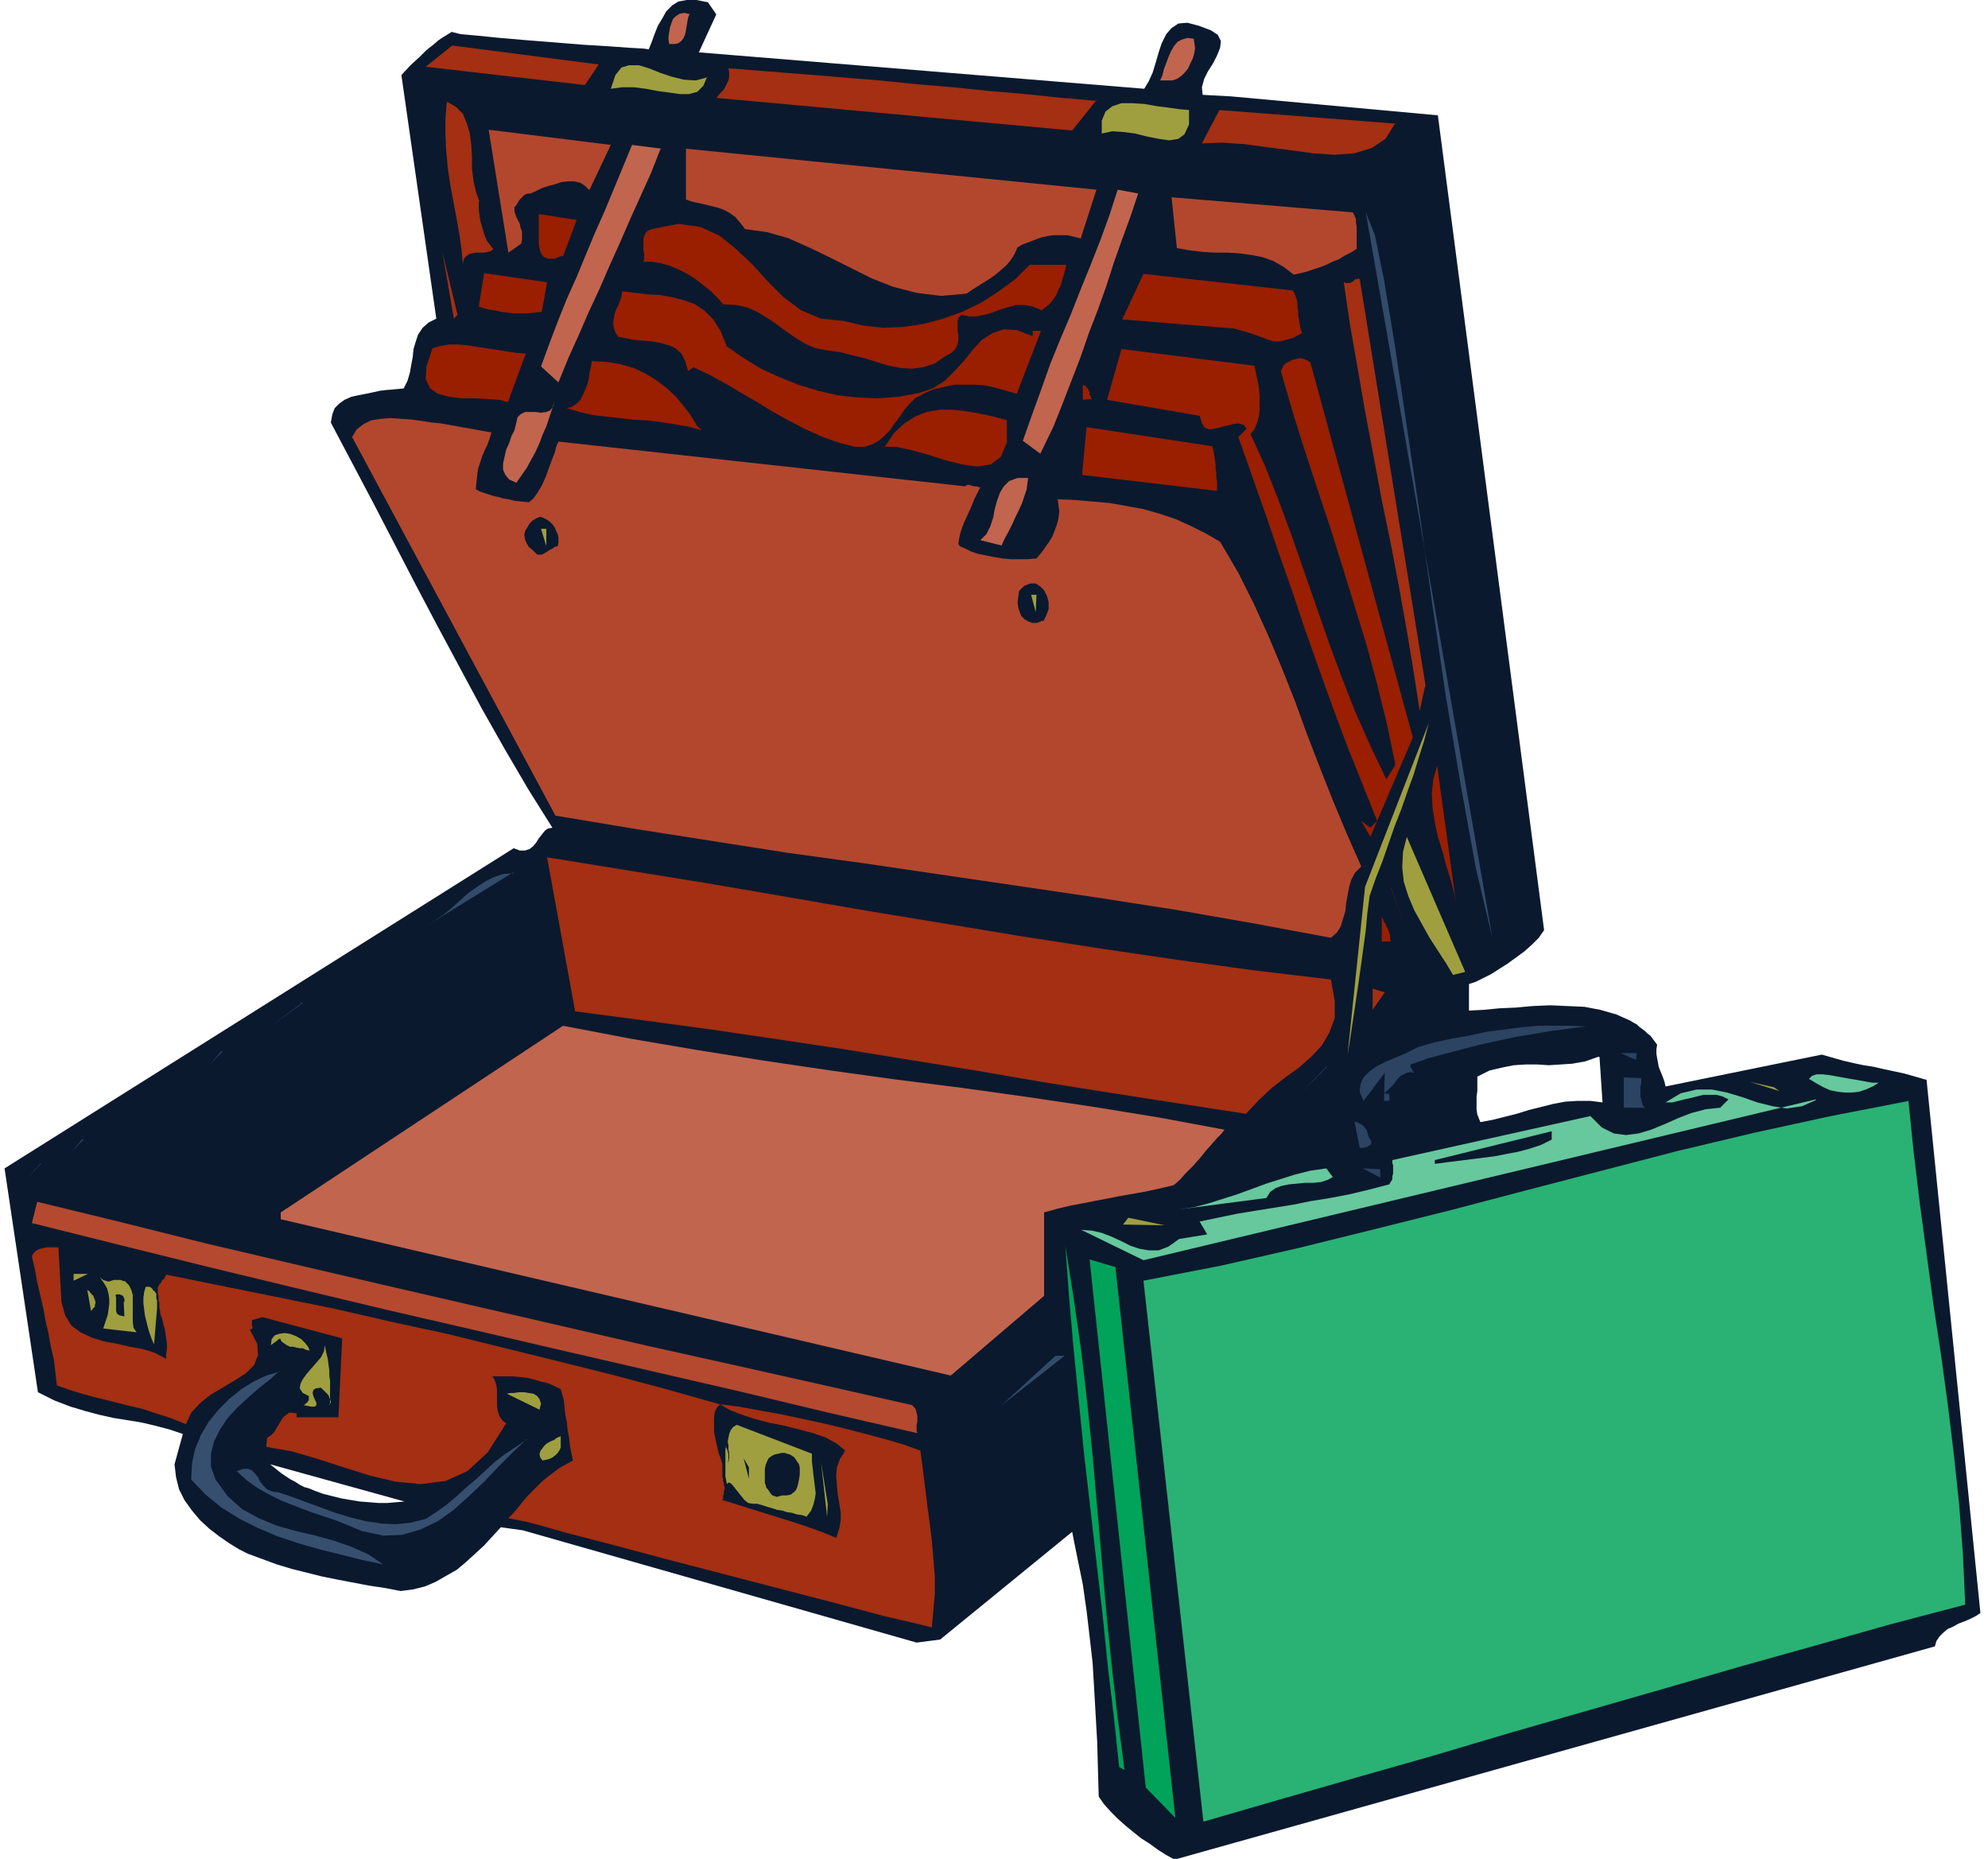 <svg xmlns="http://www.w3.org/2000/svg" width="349.333" height="326.667" fill-rule="evenodd" stroke-linecap="round" preserveAspectRatio="none" viewBox="0 0 2620 2450"><style>.pen1{stroke:none}.brush2{fill:#0a192e}.brush3{fill:#c2654e}.brush4{fill:#a42f12}.brush5{fill:#9f9f40}.brush6{fill:#b3472d}.brush7{fill:#334b6a}.brush8{fill:#991f00}.brush9{fill:#2c4362}.brush10{fill:#66c89c}.brush14{fill:#374f6e}</style><path fill-rule="nonzero" d="m2538 1423-14-4-14-4-14-3-14-3-13-3-13-2-14-3-13-3-14-4-14-4-206 42-1-5-2-6-2-5-2-5-2-5-1-6-1-5-1-6v-6l1-6-3-4-3-4-3-4-4-3-3-3-4-3-4-3-3-3-4-2-5-3-42 48h2l4 60-16-2h-17l-16 1-16 3-16 4-16 4-16 5-16 4-16 4-16 3-2-5-2-5-1-6v-18l1-7v-19l16-8 17-4 15-3 16-1h15l15 1 16-1 15-1 17-3 17-6 42-48-18-8-21-6-21-4-23-1-22-1-23 1-22 2-22 1-21 2-19 1v-35l9-3 10-5 10-5 11-7 11-7 11-8 11-8 10-9 9-9 7-10-140-1074-273-25-37-2-1-10 3-11 5-10 7-11 5-10 4-10 1-9-4-8-9-6-16-6-15-4-12 1-9 6-7 8-6 12-4 12-4 14-4 13-5 11-6 10-587-48 23-50-11-16-15-3h-13l-11 2-8 5-8 8-5 9-6 10-4 10-4 11-4 10-7-1-18-1-28-2-33-2-37-3-38-3-35-3-30-3-22-2-12-3-1 1-2 1-3 2-5 3-6 4-7 6-9 7-9 9-12 11-12 13 46 321-10 5-8 7-6 9-3 9-3 10-1 10-2 11-2 11-3 10-5 10-22 2-9 1-9 2-10 2-10 2-9 2-9 4-7 5-6 6-3 8-2 11 28 53 28 53 28 54 28 54 29 55 29 54 29 54 30 53 31 53 32 51-6 1-4 3-4 5-4 5-3 5-4 5-5 4-6 2h-7l-8-3L6 1540l44 295 22 11 21 8 20 6 19 5 18 4 19 3 18 3 17 4 19 5 18 6-11 40 2 17 4 16 7 14 10 14 11 13 12 11 13 10 13 9 13 8 12 6 88-83-7-3-7-2-6-3-6-4-6-3-6-4-6-4-5-4-5-4-5-4 177 49-11 1-12 1h-11l-12-1-13-1-12-2-12-2-12-3-12-3-11-4-88 83 19 7 19 7 20 6 20 5 20 5 20 4 21 4 21 4 20 3 21 4 16-2 16-4 14-6 14-8 14-8 12-10 12-11 12-11 11-12 11-12 29 4 519 148 31-4 174-142 7 35 7 34 5 35 4 34 4 35 2 34 2 35 2 35 1 36 1 36 7 10 9 10 9 9 10 9 11 9 10 8 11 7 11 8 11 7 11 6 1002-281 2-7 4-6 5-5 6-5 7-3 7-4 8-3 7-3 8-4 6-4-71-703z" class="pen1 brush2"/><path fill-rule="nonzero" d="m909 18-2 5-1 5-1 6-1 6-1 5-2 5-3 4-4 3-5 1h-7l-1-5v-5l1-6 1-6 2-6 2-5 4-4 5-3 6-1 8 2zm664 32 1 6 1 7-1 7-2 7-3 6-3 7-4 5-5 5-6 4-6 2h-16l3-7 2-8 3-8 3-8 3-7 4-7 5-6 6-3 7-2 8 1z" class="pen1 brush3"/><path fill-rule="nonzero" d="M770 112 561 88l35-28 193 25-18 27z" class="pen1 brush4"/><path fill-rule="nonzero" d="m932 101-5 12-8 8-11 3h-12l-14-2-15-2-16-3-16-2h-15l-15 2 6-18 8-10 10-3h13l13 4 15 6 15 5 16 4 16 1 15-4z" class="pen1 brush5"/><path fill-rule="nonzero" d="m1445 132-32 40-469-43 2-2 2-3 3-3 3-3 2-4 2-4 2-4 1-5v-5l-1-6 51 4 50 4 49 4 49 4 49 5 48 4 48 5 47 4 48 5 47 4zM631 265v12l1 7 1 7 2 7 2 7 2 6 3 7 4 5 4 5-3 3-4 1-5 1h-11l-5 1-4 1-4 3-3 4-1 6-2-21-3-21-4-22-4-21-4-22-3-21-2-22-1-21v-22l2-21 12 7 9 9 5 12 4 13 2 15 1 16v16l2 16 3 14 5 14z" class="pen1 brush4"/><path fill-rule="nonzero" d="M1567 145v19l-6 13-8 6-12 2-14-2-15-3-16-4-15-2-15-1-14 3v-17l5-12 9-7 12-4h14l16 1 17 3 16 2 14 2 13 1z" class="pen1 brush5"/><path fill-rule="nonzero" d="m1839 162-13 21-18 12-23 7-26 2-29-2-29-4-31-4-30-4-29-2-27 1 23-44 233 18z" class="pen1 brush4"/><path fill-rule="nonzero" d="m776 250-5-5-6-4-8-2h-8l-9 1-9 3-8 2-9 3-8 4-7 3h-3l-3 1-2 1-2 2-2 2-2 2-2 3-1 2-2 3-2 2v5l1 4 2 5 2 4 2 4 1 5 2 5v10l-1 6-17 12-26-162 161 20-28 59z" class="pen1 brush6"/><path fill-rule="nonzero" d="m871 195-13 33-14 31-14 31-13 30-14 31-13 30-14 30-13 30-14 31-13 32-23-21 11-30 11-29 12-30 13-29 12-29 12-29 13-29 12-29 12-29 12-29 39 5z" class="pen1 brush3"/><path fill-rule="nonzero" d="m1423 314-8-2-8-2h-18l-8 1-9 2-8 3-8 3-8 3-7 4-4 9-5 8-6 7-7 6-7 6-7 5-8 5-8 5-8 5-7 5-34 3-32-4-31-8-28-11-28-14-28-14-27-13-27-12-28-8-29-4-7-9-6-7-7-5-7-4-8-3-8-2-8-2-9-2-9-2-9-3v-67l541 54-21 65z" class="pen1 brush6"/><path fill-rule="nonzero" d="m598 125 1184 107L598 125z" class="pen1 brush7"/><path fill-rule="nonzero" d="m1500 255-10 30-11 30-11 31-10 31-11 31-12 31-11 32-12 31-12 31-12 30-17 35-23-17 12-34 12-33 12-34 13-32 14-33 13-33 13-32 13-33 12-33 11-34 27 5z" class="pen1 brush3"/><path fill-rule="nonzero" d="m1783 280 2 4 2 5v5l1 4v30l-8 5-8 4-8 5-8 3-8 4-8 3-9 3-9 3-8 2-9 2-13-10-14-8-14-5-15-3-15-2-16-1h-17l-16-1-17-2-17-3-7-67 240 20z" class="pen1 brush6"/><path fill-rule="nonzero" d="m1967 1237-22-93-20-110-20-119-18-123-17-122-17-115-15-102-14-84-12-59-12-30 167 957z" class="pen1 brush7"/><path fill-rule="nonzero" d="m741 337-10 4h-8l-6-2-4-5-2-6-1-8v-38l50 8-18 48zm371 86 25 6 27 3 26-1 27-4 26-7 25-9 25-12 23-15 22-16 19-19h48l-1 6-2 7-2 7-2 7-3 6-3 7-4 6-4 5-6 5-5 4-12-5-11-2h-11l-11 3-10 3-10 4-11 3-10 2h-10l-10-2-4 4-1 5v12l1 6v6l-1 6-3 6-5 5-9 5-13 9-15 5-15 2-15-1-16-3-16-5-16-5-17-4-15-4-16-2-16-3-14-6-13-8-13-9-12-9-12-8-13-8-14-6-14-3-17-1-7-8-9-9-10-8-10-8-11-7-12-6-12-5-11-3-12-2h-11l1-5v-5l-1-5v-15l1-4 2-4 3-3 5-2 35-7 29 4 26 12 22 18 21 20 20 22 21 21 23 17 26 11 30 3z" class="pen1 brush8"/><path fill-rule="nonzero" d="m598 419-15-87 20 83-5 5z" class="pen1 brush4"/><path fill-rule="nonzero" d="m1704 383 3 6 2 6 1 6v5l1 6v5l1 5 1 6 1 5 2 6-11 6-10 3-8 2h-8l-7-2-8-3-8-3-9-3-10-3-11-3-147-12 28-60 198 22zm-991 28-8 1-10 1h-18l-8-1-9-1-8-2-8-1-7-2-6-2 7-44 83 12-7 39z" class="pen1 brush8"/><path fill-rule="nonzero" d="m1878 905-7 32-8-52-9-54-10-56-11-58-12-58-11-59-11-58-10-58-10-57-8-55 3 1h5l2-1 2-1 2-2 1-1h2l2-1 2 1 87 537z" class="pen1 brush4"/><path fill-rule="nonzero" d="m957 456 23 16 23 14 24 11 25 10 26 8 26 6 27 3 26 1 27-2 27-5 18-6 16-10 13-13 13-14 11-14 12-13 14-9 15-5 17 1 21 8v-7h11l-32 83-14-4-14-4-14-3-13-1h-27l-14 3-13 3-12 5-13 7-7 7-7 8-6 9-7 9-6 9-8 8-7 6-9 5-10 3h-12l-23-6-22-8-22-10-21-11-20-11-21-13-21-12-20-12-22-12-21-10-7 5-4-13-5-10-8-7-9-4-11-3-11-2-11-1-12-1-11-2-10-2-4-6-2-6-1-6 1-6 1-6 2-6 3-6 2-5 2-6 1-7 17 2 17 2 17 1 16 3 15 4 14 5 13 9 11 11 10 16 8 20zm-288 74-11-3-15-1-17-1h-17l-17-2-15-4-10-7-6-12 1-17 8-24 11-3 11-2h11l12 1 13 2 13 2 13 2 13 2 13 2 13 1-24 65zm984-49 2 10 2 9 2 10 1 11v20l-1 9-3 9-3 7-5 6 20 44 18 46 17 46 16 46 16 46 16 46 17 46 18 46 20 45 21 44 12-19-11-53-13-53-14-52-16-52-16-52-16-51-17-51-17-52-16-51-15-52 2-4 2-4 4-3 4-2 4-2 5-1 4-1 5 1 5 2 4 3 135 494-56 131-12-21 12 9 9-9-20-50-20-50-19-51-18-50-18-51-17-51-18-51-17-50-18-51-18-51 11-11-4-5-7-2-7 1-8 2-8 2-8 2-7 1-6-2-4-6-3-10-122-21 19-67 175 22zm-736 79 8 7-19-5-18-3-19-3-18-2-18-1-17-2-18-2-17-2-17-4-17-5 7-2 6-4 5-5 3-6 3-7 3-7 2-8 1-8 2-8 1-7 19 1 19 3 17 5 15 7 15 9 13 10 12 11 10 12 10 13 8 13zm521-34-11 1v-19h2l2 1 1 2 2 2 1 2 1 2v3l1 2 1 2 1 3z" class="pen1 brush8"/><path fill-rule="nonzero" d="m680 636-9-4-5-6-3-7v-8l2-9 2-9 4-9 3-9 4-8 2-8 2-9 4-4 6-3h14l7 1 7-1 5-2 4-5 2-9-3 11-4 12-4 12-5 11-4 11-5 11-6 11-6 11-7 10-7 10z" class="pen1 brush3"/><path fill-rule="nonzero" d="M1327 553v30l-8 19-13 10-18 3-21-3-23-6-22-7-22-6-19-4h-15l12-18 14-13 14-9 15-6 17-3h17l18 2 18 3 18 4 19 5z" class="pen1 brush8"/><path fill-rule="nonzero" d="m648 569-3 10-3 8-3 6-3 7-2 6-2 6-2 6-1 8-1 9-1 10 6 3 6 2 6 2 6 2 6 1 6 2 7 1 8 2 9 1 10 1 6-5 5-7 6-10 5-11 4-11 4-11 4-10 2-8 2-5 1-2 536 59 1-1 2-1h2l3 1 4 1h3l3 1 2 1h1l-1-1-1 2-3 6-4 8-4 10-5 11-5 11-4 11-2 9-1 7 2 3 7 3 8 4 9 3 10 2 10 2 12 2 11 1h23l11-1 6-7 5-7 5-7 5-8 3-8 3-8 2-8 1-9-1-8-1-8 23 1 23 2 23 2 22 4 22 4 21 6 21 7 20 9 20 10 19 11 24 41 21 42 19 42 18 43 17 43 16 44 17 44 17 43 18 43 19 43-8 8-5 9-3 10-2 11-2 11-1 10-3 10-3 10-5 8-8 7-102-19-103-18-103-16-102-15-102-15-102-15-102-14-102-16-102-16-102-17-268-499 6-10 9-7 10-5 13-2 13-1 14 1 14 1 14 2 13 2 11 1 67 12z" class="pen1 brush6"/><path fill-rule="nonzero" d="m1597 587 2 6 1 6 1 6 1 6v6l1 6v6l1 6v12l-178-21 6-63 165 25z" class="pen1 brush8"/><path fill-rule="nonzero" d="m1320 719-28-7 8-8 5-10 4-12 2-11 3-11 4-11 5-8 7-7 11-4h14l-1 7-1 8-3 9-3 9-4 9-5 10-4 9-5 10-5 9-4 9z" class="pen1 brush3"/><path fill-rule="nonzero" d="m734 720-3 1-3 2-4 2-3 2-3 2-4 2h-6l-3-3-3-3-5-4-3-5-2-5-1-6 1-5 3-5 3-5 4-4 5-3 5-2 5 2 4 2 4 3 3 3 3 4 2 5 2 4 1 5v6l-1 5zm640 98-7 3h-7l-5-2-5-3-4-4-2-5-2-6-1-7 1-7 1-8 7-7 8-3h7l6 4 5 5 4 8 2 8v9l-3 8-4 8z" class="pen1 brush2"/><path fill-rule="nonzero" d="m1365 807-6-23h7l-1 23zm440 374-3 23-2 22-3 22-3 22-3 21-3 21-3 20-3 20-3 20-3 18 23-221 84-216-6 23-7 22-7 23-8 22-8 23-9 23-8 23-8 23-9 23-8 23z" class="pen1 brush5"/><path fill-rule="nonzero" d="m1920 1197-3-18-5-19-6-19-5-19-6-19-4-19-3-19-1-19 2-19 5-18 26 189z" class="pen1 brush8"/><path fill-rule="nonzero" d="m1915 1285-9-15-11-17-11-17-10-18-10-18-8-19-6-19-2-19 1-20 5-20 77 178-16 4z" class="pen1 brush5"/><path fill-rule="nonzero" d="m1754 1291 5 28v23l-7 19-10 17-14 15-16 14-18 13-18 14-17 16-17 18-91-14-90-14-88-14-87-15-87-14-86-14-87-13-88-13-89-12-91-12-37-203 105 17 105 17 105 18 104 18 103 17 103 17 103 16 102 15 102 14 101 12z" class="pen1 brush4"/><path fill-rule="nonzero" d="m676 1150-115 71 11-7 12-8 11-9 10-9 11-10 11-8 12-8 12-6 12-4 14-1z" class="pen1 brush7"/><path fill-rule="nonzero" d="m1833 1169 20 56-20-55zm-1 72h-11v-32l2 3 1 3 2 3 1 3 2 3 1 3 1 3 1 4v3l1 4z" class="pen1 brush8"/><path fill-rule="nonzero" d="m549 1228-78 48 78-48zm-90 55-37 27 37-27z" class="pen1 brush7"/><path fill-rule="nonzero" d="M1809 1330v-27l16 5-16 23z" class="pen1 brush4"/><path fill-rule="nonzero" d="m399 1321-44 33 44-32z" class="pen1 brush7"/><path fill-rule="nonzero" d="m2090 1353-24 3-23 3-23 4-24 4-23 5-23 5-23 6-23 6-22 6-23 8v4l1 1 1 1v1l1 2 1 1 1 1-5-1-5 1-4 2-4 2-4 4-3 4-3 4-4 4-4 4-4 3 7 1v9h-7l1-37-28 37-5-12 1-10 4-9 8-8 10-7 12-6 12-5 12-5 10-5 8-4 21-6 23-5 23-4 23-5 23-3 23-3 22-2h43l20 1z" class="pen1 brush9"/><path fill-rule="nonzero" d="m1614 1488-1 2-3 4-6 6-7 8-8 9-8 10-9 10-9 9-8 9-8 7-21 5-19 4-17 3-17 3-15 3-16 3-15 3-16 3-17 4-18 5v110l-123 105-883-206v-9l372-246 89 17 88 15 88 14 88 13 87 12 87 11 86 12 87 13 86 14 86 16z" class="pen1 brush3"/><path fill-rule="nonzero" d="m2156 1397-20-9h21l-1 10z" class="pen1 brush9"/><path fill-rule="nonzero" d="m292 1385-16 19 17-18zm1456 21-34 35 35-35z" class="pen1 brush7"/><path fill-rule="nonzero" d="m2476 1427-8 5-9 4-9 3-9 1h-10l-9-1-10-2-9-4-9-5-10-6 4-4 6-2h8l9 1 11 2 11 2 12 2 11 2 11 2h10z" class="pen1 brush10"/><path fill-rule="nonzero" d="M2163 1420v8l-1 4v13l1 4 1 4 1 4 3 3h-28v-40l23 1z" class="pen1 brush9"/><path fill-rule="nonzero" d="m2345 1438-39-12 32 7 7 5z" class="pen1 brush5"/><path fill-rule="nonzero" d="m2393 1449-886 212-82-40 14 1 13 3 13 5 13 6 12 6 12 4 12 2h13l13-5 14-10 37-6-10-17 24-5 24-5 24-4 25-4 25-4 25-5 25-4 26-5 25-6 27-7 1-2 2-3 1-2v-4l1-3v-11l-1-3v-4l261-58 15 15 16 8 16 2 16-2 17-5 17-7 18-8 18-7 19-5 19-2 11-11-8-4-8-2h-17l-8 2-8 2-9 2-8 2-8 2h-9l20-12 21-5h20l20 4 20 6 20 7 20 5 19 3 20-3 18-8z" class="pen1 brush10"/><path fill-rule="nonzero" d="m2515 1450 7 68 8 67 9 67 9 67 10 66 9 66 8 66 7 66 5 66 3 66-99 26-99 28-100 28-100 29-101 29-101 29-101 30-102 29-101 29-100 29-79-713 103-20 101-23 101-25 100-25 99-26 100-26 100-26 101-24 101-22 103-20z" class="pen1" style="fill:#29b274"/><path fill-rule="nonzero" d="m172 1463-46 32 46-32z" class="pen1 brush7"/><path fill-rule="nonzero" d="M1807 1505v3l-1 1-2 1-1 1-2 1h-2l-2 1h-5l-7-35 5 2 4 2 3 2 2 3 2 2 1 3 1 4 1 3 2 3 2 4z" class="pen1 brush9"/><path fill-rule="nonzero" d="m2045 1502-14 7-15 5-15 4-16 3-15 3-16 2-16 2-16 2-16 2-15 2v-5l154-38v12z" class="pen1 brush2"/><path fill-rule="nonzero" d="m109 1501-15 17 16-16z" class="pen1 brush7"/><path fill-rule="nonzero" d="m1757 1551-7 4-9 3-10 1h-11l-10 1-11 1-10 2-8 3-7 5-5 8-115 15 20-3 19-5 19-6 19-6 19-7 19-7 19-6 19-6 20-5 21-3 9 12z" class="pen1 brush10"/><path fill-rule="nonzero" d="m1819 1552-23-12 23 1v11z" class="pen1 brush9"/><path fill-rule="nonzero" d="m54 1533-16 17 16-16z" class="pen1 brush7"/><path fill-rule="nonzero" d="m1202 1852 3 3 2 3 1 4 1 4v8l-1 4v8l1 3-117-27-117-28-117-27-117-27-116-27-117-27-117-28-116-28-117-29-116-29 7-28 111 27 112 28 115 27 116 27 117 27 117 27 117 27 117 26 116 26 115 26z" class="pen1" style="fill:#b4492f"/><path fill-rule="nonzero" d="m1480 1614 7-9 48 10-55-1z" class="pen1 brush5"/><path fill-rule="nonzero" d="m1482 2333-7-4-7-66-8-67-7-69-8-69-8-70-8-69-7-70-7-70-6-69-5-68 11 69 10 70 8 69 7 69 6 68 6 69 6 69 7 69 8 70 9 69zm66 62-38-39-74-696 34 10 79 726z" class="pen1" style="fill:#00a359"/><path fill-rule="nonzero" d="M97 1688v-9h19l-19 9zm67 0 6 6 3 6 2 7v36l1 7 4 6-44-5 2-6 2-6 2-6 1-7 1-7v-7l-1-7-2-7-4-7-5-7 4 3 3 1 3 1h2l3-1 3-1h9l5 2zm-40 35-4 5-5-28 1 1 2 1 1 2 2 2 2 2 1 3 1 2 1 4-1 3v3z" class="pen1 brush5"/><path fill-rule="nonzero" d="m163 1716 1 19-5-1-3-1-2-2-1-3v-18l-1-3 2-1h4l2 1 2 1 1 2 1 2v4z" class="pen1 brush2"/><path fill-rule="nonzero" d="m407 1780-4-1-4-2h-4l-5-1-4-1h-4l-4-2-3-2-4-3-2-4-12 9 1-8 4-5 6-2 7-1 7 1 8 3 7 4 5 5 4 5 2 5zm27 71 2-2v-2l-1-3-1-2-1-3-2-2-2-2-2-2-2-2-2-2-7 1-3 2-1 4 1 4 2 5 2 4v3l-2 2h-5l-10-2 2-1 1-1 1-1h1v-1l1-1 1-2v-5l-8-4-4-6 1-6 3-6 5-7 6-7 7-8 6-7 4-8 1-8 2 10 2 8 1 8 1 7v7l1 7v32z" class="pen1 brush5"/><path fill-rule="nonzero" d="m1319 1853 72-66h12l-84 66z" class="pen1 brush7"/><path fill-rule="nonzero" d="m368 1807-12 11-14 11-15 13-14 13-13 14-10 15-8 16-4 16v17l6 17 16 22 19 17 22 12 24 10 25 7 26 6 25 7 23 8 22 10 19 13-28-6-28-7-28-7-28-8-27-9-26-11-24-12-24-15-21-17-19-20 1-21 4-19 8-19 10-17 13-16 14-14 16-13 16-10 17-8 17-5z" class="pen1 brush14"/><path fill-rule="nonzero" d="m711 1858-43-21 4-1h5l7-1h7l6 1 6 1 5 3 3 4 2 6-2 8z" class="pen1 brush5"/><path fill-rule="nonzero" d="m960 1855 28 5-28-5z" class="pen1 brush4"/><path fill-rule="nonzero" d="m715 1925-3-4-1-4 1-4 2-3 3-4 3-3 5-3 5-2 4-3 5-2v15l-2 4-2 3-3 3-4 3-4 2-4 1-5 1z" class="pen1 brush5"/><path fill-rule="nonzero" d="m694 1897-18 17-19 19-19 20-20 19-20 18-21 15-23 11-24 7-25 1-28-6-17-7-17-7-18-6-18-6-18-7-18-7-16-8-16-9-14-10-13-12 9-3h6l5 2 4 4 4 5 3 6 4 5 5 5 7 3 8 1 18 6 19 7 19 7 19 7 20 6 20 5 20 3 19 1 20-2 20-5 14-9 14-10 13-11 12-11 13-11 12-11 13-12 13-10 15-10 15-10z" class="pen1 brush14"/><path fill-rule="nonzero" d="m1196 1935-4 5v-23l2 1 1 2 1 1 1 2v12z" class="pen1 brush2"/><path fill-rule="nonzero" d="m1090 1999-8-72 9 56-1 16z" class="pen1 brush5"/><path fill-rule="nonzero" d="m1196 1983 1-20 4 16-4 4zm4 55-4-27 5 12v16zm7 44-6-16h7l-1 17z" class="pen1 brush2"/><path fill-rule="nonzero" d="m1251 2078 5 39-5-39z" class="pen1 brush7"/><path fill-rule="nonzero" d="M207 1723v1-10l-1-2v-7l-1-1-1-2-2-1-1-2-1-1-1-1-2-1h-5l-2 7-1 7v8l1 8 1 8 2 8 2 8 2 7 3 8 3 7 4-48zm752 203 1-1v-9l-1-2v-2l-1-2-1-2v-3l-1 6v35l1 5 1 5 2-2 3 1 3 3 3 4 4 5 4 5 4 5 5 4 6 1h6l7 2 6 2 7 2 6 2 7 1 6 2 7 1 6 2 7 1 6 2 6-8 3-8 2-8 1-7-1-8-1-8-1-8-1-9-1-9v-10l-99-38-5 3-3 4-2 5-1 5-1 5 1 5v6l1 5v6l-1 5z" class="pen1 brush5"/><path fill-rule="nonzero" d="m1213 1912-22-8-24-7-26-7-27-7-29-7-28-6-28-6-28-5-27-5-25-3 12 7 15 6 18 6 19 5 20 4 20 5 19 5 17 6 14 8 11 9-7 11-4 11-1 12 1 11 1 12 2 12 2 12v11l-2 11-4 12-12-5-13-5-14-5-15-5-16-5-16-5-16-5-16-5-16-5-16-5 1-2v-4l1-2v-4l1-2v-2l-1-5-1-4v-3l-1-2v-17l-2-7-3-8-2-9-2-9-2-10v-18l1-8 3-6 4-4-71-20-71-19-72-18-73-18-73-18-74-16-74-17-74-15-74-15-74-15-1 2-1 2-1 2-2 1-1 2-1 2-2 2-1 2-1 2v8l1 3v6l1 3v7l1 3v3l1 4 2 5 1 6 2 6 1 6 1 7 1 7v7l-1 6v7l-15-8-16-5-17-3-17-4-17-3-16-5-15-7-12-9-8-13-5-18-4-72H61l-4 1-4 1-3 1-3 2-3 3-2 4 4 17 3 17 4 17 4 17 3 17 4 17 3 17 4 17 2 17 2 17 17 6 16 5 15 4 16 4 16 4 16 4 17 4 18 6 19 6 20 8 7-15 12-13 14-11 17-10 15-9 14-9 11-11 5-13-1-15-10-19h2l1-1h1v-2l-1-2v-7l14-4 105 28-5 104h-55v-5l-6-1h-4l-4 3-4 3-3 5-3 5-3 5-3 5-4 4-5 3-1 12 34 6 34 10 34 11 35 11 34 8 33 3 32-4 29-13 27-25 24-38-5-4-4-6-2-6-1-7v-21l-1-7-2-6-3-5h27l9 1 9 1 9 2 10 3 9 2 9 4 8 4 2 7 2 7 1 9 1 10 2 10 1 10 2 11 1 10 2 10 2 10-9 5-9 5-8 6-8 6-8 7-8 8-8 8-8 9-7 9-8 9-4 4 25 5 15 4 39 11 58 15 71 19 77 20 77 20 73 19 60 16 43 10 20 5 2-22 2-22v-23l-2-24-2-24-3-24-3-23-3-24-3-24-3-23z" class="pen1 brush4"/><path fill-rule="nonzero" d="M1054 1934v10l-1 6-1 5-1 4-2 5-3 3-4 3-5 1h-6l-4 1-3 1-3-1-3-1-2-2-2-3-2-3-2-2-1-4-1-2v-19l1-5 2-5 2-4 4-3 4-2 5-1 4-1h4l3 1 4 1 3 2 3 2 2 3 2 3 2 3 1 4zm-67 15-7-27 7 12v16z" class="pen1 brush2"/><path fill-rule="nonzero" d="m720 720-7-23h7v23z" class="pen1 brush5"/></svg>
